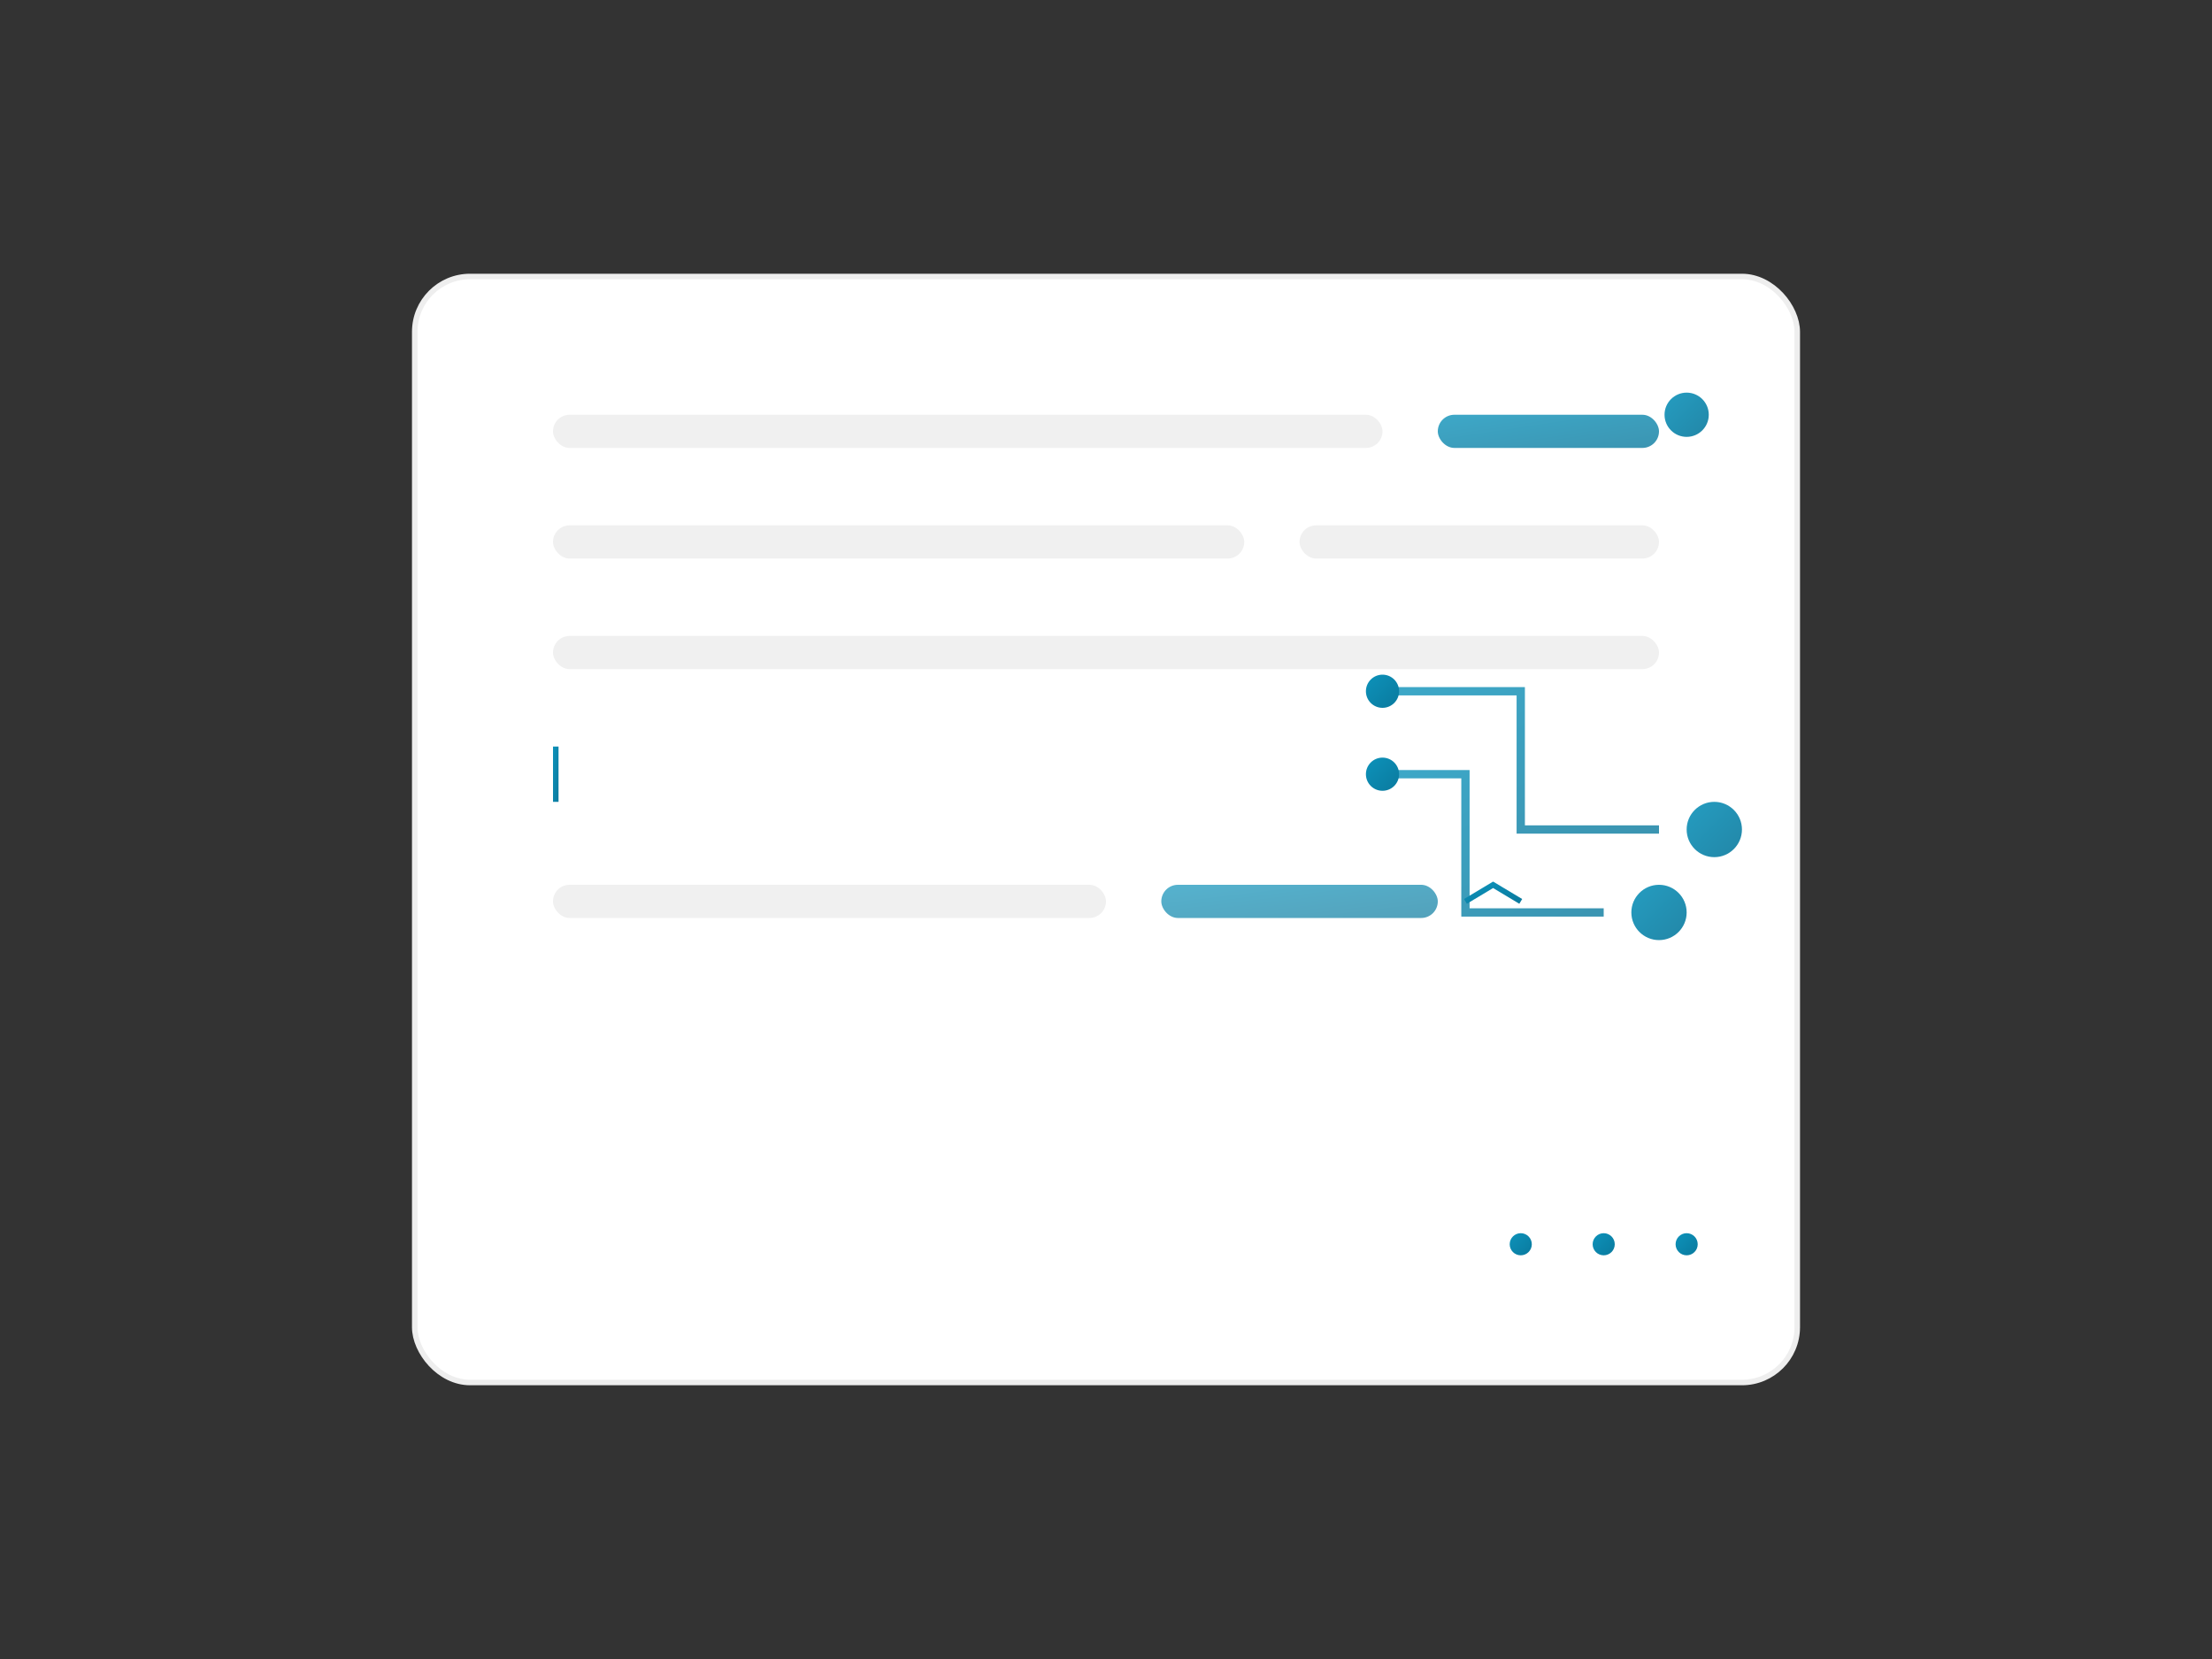 <svg xmlns="http://www.w3.org/2000/svg" viewBox="0 0 800 600">
    <rect x="0" y="0" width="800" height="600" fill="#333333" stroke="none"/>
    <!-- Fond avec gradient subtil -->
    <defs>
        <linearGradient id="bgGradient" x1="0%" y1="0%" x2="100%" y2="100%">
            <stop offset="0%" style="stop-color:#f8f9ff;stop-opacity:0.8"/>
            <stop offset="100%" style="stop-color:#e6f3ff;stop-opacity:0.9"/>
        </linearGradient>
        
        <!-- Gradient pour les éléments IA -->
        <linearGradient id="aiGradient" x1="0%" y1="0%" x2="100%" y2="100%">
            <stop offset="0%" style="stop-color:#0d92ba;stop-opacity:1"/>
            <stop offset="100%" style="stop-color:#0a7a9e;stop-opacity:1"/>
        </linearGradient>
    </defs>

    <!-- Document/Page -->
    <rect x="150" y="100" width="500" height="400" rx="20" fill="white" stroke="#eee" stroke-width="2"/>
    
    <!-- Lignes de texte avec effet IA -->
    <g transform="translate(200,150)">
        <!-- Texte avec effet de correction -->
        <rect x="0" y="0" width="300" height="12" rx="6" fill="#f0f0f0"/>
        <rect x="320" y="0" width="80" height="12" rx="6" fill="url(#aiGradient)" opacity="0.8"/>
        
        <rect x="0" y="40" width="250" height="12" rx="6" fill="#f0f0f0"/>
        <rect x="270" y="40" width="130" height="12" rx="6" fill="#f0f0f0"/>
        
        <!-- Indicateur de correction IA -->
        <circle cx="410" y="40" r="8" fill="url(#aiGradient)" opacity="0.9"/>
        
        <rect x="0" y="80" width="400" height="12" rx="6" fill="#f0f0f0"/>
    </g>
    
    <!-- Éléments IA -->
    <g transform="translate(500,250)">
        <!-- Circuit IA stylisé -->
        <path d="M0,0 L50,0 L50,50 L100,50" stroke="url(#aiGradient)" stroke-width="3" fill="none" opacity="0.8"/>
        <circle cx="120" cy="50" r="10" fill="url(#aiGradient)" opacity="0.9"/>
        
        <path d="M0,30 L30,30 L30,80 L80,80" stroke="url(#aiGradient)" stroke-width="3" fill="none" opacity="0.8"/>
        <circle cx="100" cy="80" r="10" fill="url(#aiGradient)" opacity="0.9"/>
        
        <!-- Nodes IA -->
        <circle cx="0" cy="0" r="6" fill="url(#aiGradient)"/>
        <circle cx="0" cy="30" r="6" fill="url(#aiGradient)"/>
    </g>
    
    <!-- Curseur animé -->
    <rect x="200" y="270" width="2" height="20" fill="url(#aiGradient)">
        <animate attributeName="opacity" values="1;0;1" dur="1.5s" repeatCount="indefinite"/>
    </rect>
    
    <!-- Éléments de correction -->
    <g transform="translate(200,320)">
        <rect x="0" y="0" width="200" height="12" rx="6" fill="#f0f0f0"/>
        <rect x="220" y="0" width="100" height="12" rx="6" fill="url(#aiGradient)" opacity="0.7"/>
        
        <!-- Indicateurs de suggestion -->
        <path d="M330,6 l10,-6 l10,6" stroke="url(#aiGradient)" stroke-width="2" fill="none"/>
    </g>
    
    <!-- Points de connexion IA -->
    <g transform="translate(150,400)">
        <circle cx="400" cy="50" r="4" fill="url(#aiGradient)">
            <animate attributeName="r" values="4;6;4" dur="2s" repeatCount="indefinite"/>
        </circle>
        <circle cx="430" cy="50" r="4" fill="url(#aiGradient)">
            <animate attributeName="r" values="4;6;4" dur="2s" repeatCount="indefinite" begin="0.5s"/>
        </circle>
        <circle cx="460" cy="50" r="4" fill="url(#aiGradient)">
            <animate attributeName="r" values="4;6;4" dur="2s" repeatCount="indefinite" begin="1s"/>
        </circle>
    </g>
</svg>
